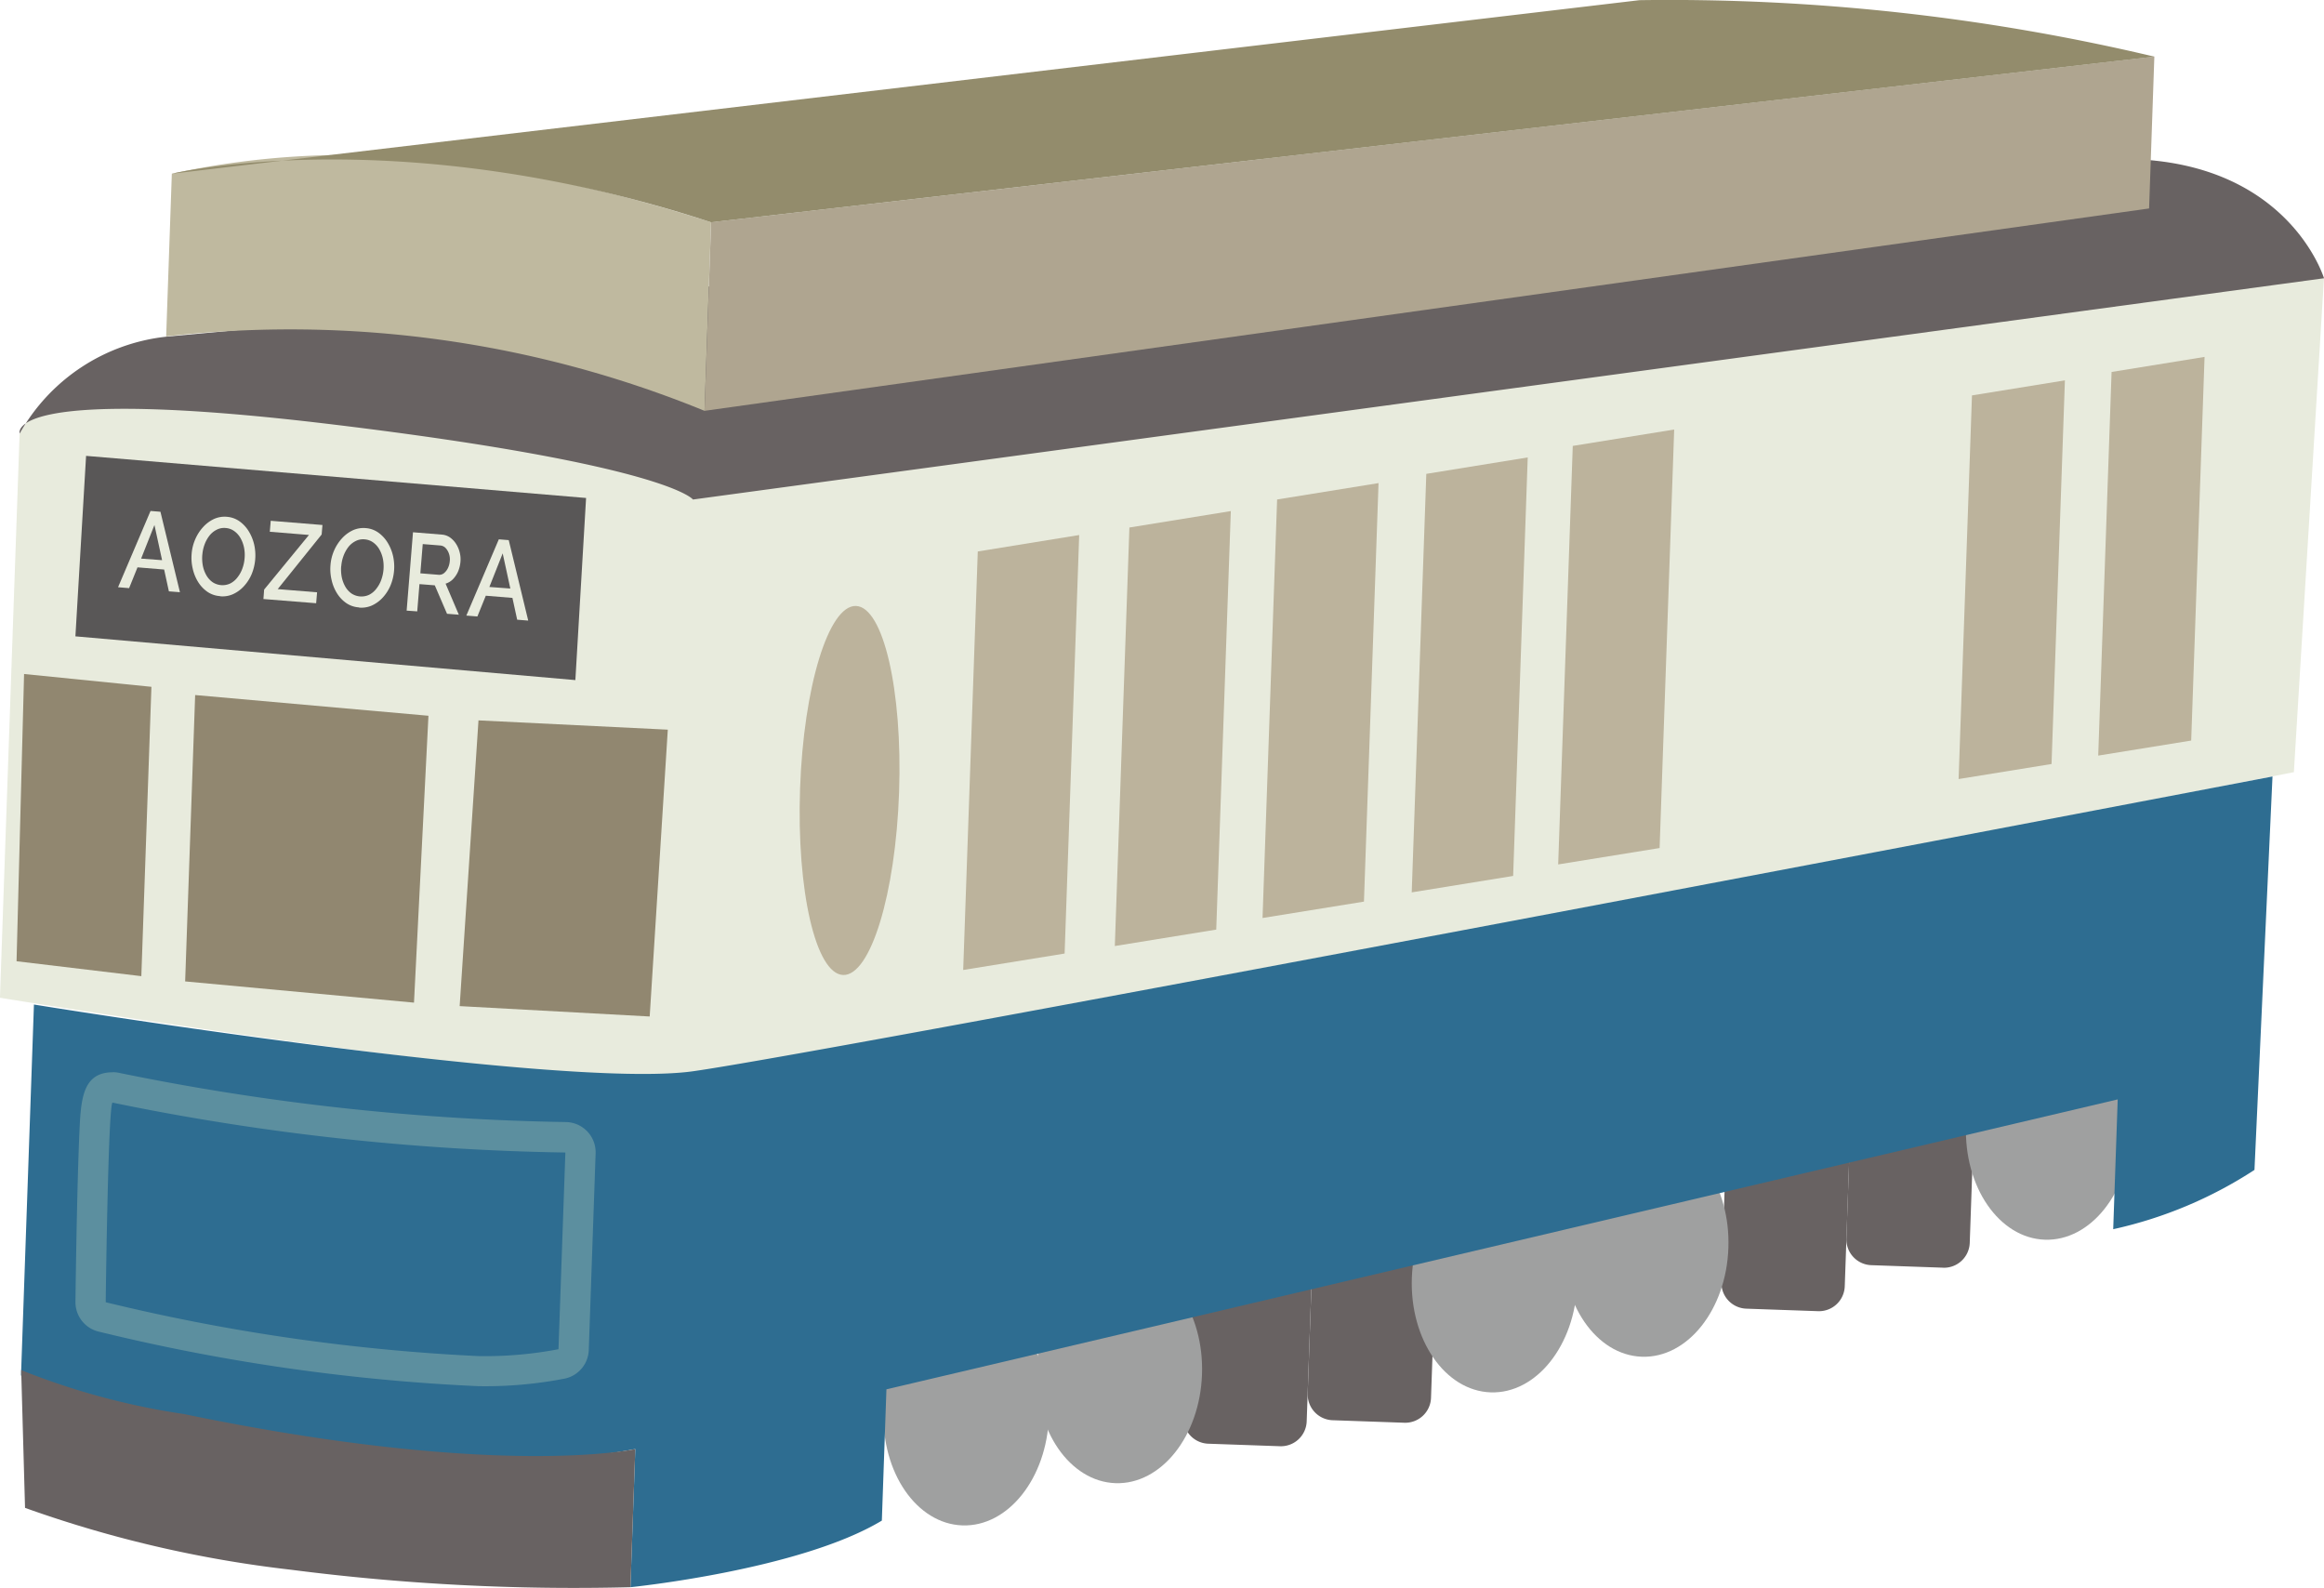 <svg xmlns="http://www.w3.org/2000/svg" xmlns:xlink="http://www.w3.org/1999/xlink" width="55.316" height="37.792" viewBox="0 0 55.316 37.792">
  <defs>
    <clipPath id="clip-path">
      <rect id="長方形_5615" data-name="長方形 5615" width="9.761" height="2.609" fill="none"/>
    </clipPath>
  </defs>
  <g id="グループ_9562" data-name="グループ 9562" transform="translate(-612.991 -610.033)">
    <path id="パス_20530" data-name="パス 20530" d="M915.785,365.361l-1.708-.06a.614.614,0,0,1-.593-.635l.14-4.025a.614.614,0,0,1,.635-.593l1.708.059a.616.616,0,0,1,.593.636l-.141,4.025a.614.614,0,0,1-.635.593" transform="translate(-272.326 279.09)" fill="#686262"/>
    <path id="パス_20531" data-name="パス 20531" d="M919.892,364.585l-1.708-.06a.614.614,0,0,1-.593-.635l.14-4.025a.614.614,0,0,1,.635-.593l1.708.059a.616.616,0,0,1,.593.636l-.141,4.025a.614.614,0,0,1-.635.593" transform="translate(-273.474 279.307)" fill="#686262"/>
    <path id="パス_20532" data-name="パス 20532" d="M907.514,365.391c-.051,1.467-.973,2.625-2.06,2.587s-1.927-1.258-1.875-2.724.973-2.625,2.06-2.587,1.927,1.257,1.875,2.724" transform="translate(-269.557 278.357)" fill="#9fa0a0"/>
    <path id="パス_20533" data-name="パス 20533" d="M912.571,363.995c-.051,1.467-.974,2.625-2.06,2.587s-1.927-1.258-1.875-2.724.973-2.625,2.06-2.587,1.927,1.257,1.875,2.724" transform="translate(-270.97 278.748)" fill="#9fa0a0"/>
    <path id="パス_20534" data-name="パス 20534" d="M933.559,360.9l-1.708-.06a.614.614,0,0,1-.593-.635l.14-4.025a.614.614,0,0,1,.636-.593l1.708.059a.615.615,0,0,1,.593.636l-.141,4.025a.614.614,0,0,1-.635.593" transform="translate(-277.294 280.337)" fill="#686262"/>
    <path id="パス_20535" data-name="パス 20535" d="M937.688,359.464l-1.708-.06a.614.614,0,0,1-.593-.635l.141-4.025a.614.614,0,0,1,.635-.593l1.708.059a.615.615,0,0,1,.593.636l-.141,4.026a.614.614,0,0,1-.635.593" transform="translate(-278.448 280.738)" fill="#686262"/>
    <path id="パス_20536" data-name="パス 20536" d="M924.966,360.995c-.051,1.467-.973,2.625-2.06,2.587s-1.927-1.258-1.875-2.724.973-2.625,2.06-2.587,1.927,1.257,1.875,2.724" transform="translate(-274.435 279.587)" fill="#9fa0a0"/>
    <path id="パス_20537" data-name="パス 20537" d="M929.961,359.819c-.051,1.467-.973,2.625-2.06,2.587s-1.927-1.258-1.875-2.724.973-2.625,2.06-2.587,1.927,1.257,1.875,2.724" transform="translate(-275.831 279.915)" fill="#9fa0a0"/>
    <path id="パス_20538" data-name="パス 20538" d="M943.272,355.953c-.051,1.467-.973,2.625-2.06,2.587s-1.927-1.258-1.875-2.724.973-2.625,2.06-2.587,1.927,1.257,1.875,2.724" transform="translate(-279.551 280.996)" fill="#9fa0a0"/>
    <path id="パス_20539" data-name="パス 20539" d="M878.95,329.514a4.764,4.764,0,0,0-4.094,2.324l-.468,13.43s12.943,2.112,15.936,1.879,38.664-7.248,38.664-7.248l.716-11.754a3.141,3.141,0,0,0-3.153-1.8Z" transform="translate(-261.398 288.51)" fill="#e8ebdd"/>
    <path id="パス_20540" data-name="パス 20540" d="M875.391,350.722l-.308,8.833s8.266,2.951,14.621,1.75l-.115,3.288s4.028-.407,5.984-1.585l.109-3.124,29.307-6.9-.107,3.089a10.138,10.138,0,0,0,3.362-1.411l.429-9.363s-34.269,6.553-37.6,7.016c-3.181.443-15.684-1.589-15.684-1.589" transform="translate(-261.592 283.213)" fill="#2e6d91"/>
    <path id="パス_20541" data-name="パス 20541" d="M877.136,334.711l-.254,4.295,11.9,1.041.255-4.334Z" transform="translate(-262.096 286.171)" fill="#595757"/>
    <path id="パス_20542" data-name="パス 20542" d="M875.115,341.915l-.179,6.836,2.97.355.24-6.886Z" transform="translate(-261.551 284.158)" fill="#918770"/>
    <path id="パス_20543" data-name="パス 20543" d="M880.744,342.611l-.238,6.815,5.447.505.344-6.827Z" transform="translate(-263.108 283.963)" fill="#918770"/>
    <path id="パス_20544" data-name="パス 20544" d="M890.024,343.448l-.448,6.8,4.523.247.431-6.826Z" transform="translate(-265.644 283.729)" fill="#918770"/>
    <path id="パス_20545" data-name="パス 20545" d="M875.037,331.435s-.4-1.168,7.517-.206,8.509,1.779,8.509,1.779l38.822-5.266s-.955-3.182-5.551-2.809-45.81,4.2-45.81,4.2a4.563,4.563,0,0,0-3.488,2.307" transform="translate(-261.578 288.913)" fill="#686262"/>
    <path id="パス_20546" data-name="パス 20546" d="M880.014,325.216l-.135,3.873a26.055,26.055,0,0,1,12.814,1.77l.156-4.488a38.2,38.2,0,0,0-6.58-1.491,19.685,19.685,0,0,0-6.256.336" transform="translate(-262.933 288.951)" fill="#bfb99f"/>
    <path id="パス_20547" data-name="パス 20547" d="M932.173,321.521l-34.352,3.943-.156,4.488,34.383-4.816Z" transform="translate(-267.904 289.858)" fill="#afa590"/>
    <path id="パス_20548" data-name="パス 20548" d="M927.254,321A50.055,50.055,0,0,0,915,319.656l-34.934,4.13s5.4-1.287,12.836,1.156Z" transform="translate(-262.985 290.381)" fill="#938c6c"/>
    <path id="パス_20549" data-name="パス 20549" d="M875.089,364.908l.092,3.279a28.3,28.3,0,0,0,6.328,1.472,52.614,52.614,0,0,0,8.082.416l.115-3.288s-3.237.72-10.743-.833a17.113,17.113,0,0,1-3.873-1.046" transform="translate(-261.594 277.731)" fill="#686262"/>
    <path id="パス_20550" data-name="パス 20550" d="M906.556,337.717l-.347,9.96,2.414-.391.347-9.96Z" transform="translate(-270.292 285.44)" fill="#bcb39c"/>
    <path id="パス_20551" data-name="パス 20551" d="M911.565,336.925l-.347,9.96,2.414-.391.347-9.96Z" transform="translate(-271.692 285.662)" fill="#bcb39c"/>
    <path id="パス_20552" data-name="パス 20552" d="M916.446,336l-.347,9.96,2.414-.39.347-9.96Z" transform="translate(-273.057 285.92)" fill="#bcb39c"/>
    <path id="パス_20553" data-name="パス 20553" d="M921.374,335.153l-.347,9.96,2.414-.391.347-9.96Z" transform="translate(-274.434 286.157)" fill="#bcb39c"/>
    <path id="パス_20554" data-name="パス 20554" d="M926.212,334.23l-.347,9.96,2.414-.39.347-9.96Z" transform="translate(-275.786 286.415)" fill="#bcb39c"/>
    <path id="パス_20555" data-name="パス 20555" d="M939.411,332.574l-.318,9.13,2.212-.358.318-9.13Z" transform="translate(-279.483 286.869)" fill="#bcb39c"/>
    <path id="パス_20556" data-name="パス 20556" d="M944.023,331.8l-.318,9.13,2.213-.358.318-9.13Z" transform="translate(-280.772 287.085)" fill="#bcb39c"/>
    <path id="パス_20557" data-name="パス 20557" d="M903.173,344.1c-.084,2.425-.681,4.373-1.332,4.35s-1.109-2.007-1.025-4.432.681-4.373,1.331-4.35,1.11,2.007,1.026,4.432" transform="translate(-268.782 284.786)" fill="#bcb39c"/>
    <path id="パス_20558" data-name="パス 20558" d="M877.768,355.795h0a57.7,57.7,0,0,0,10.776,1.187l-.164,4.681a9.3,9.3,0,0,1-1.9.164,46.848,46.848,0,0,1-8.877-1.282s.057-4.751.165-4.751m0-.721c-.725,0-.756.663-.791,1.429-.02.45-.038,1.05-.052,1.65-.028,1.192-.042,2.383-.042,2.383a.72.72,0,0,0,.548.708,46.9,46.9,0,0,0,9.049,1.3,9.959,9.959,0,0,0,2.052-.181.721.721,0,0,0,.569-.679l.163-4.68a.72.72,0,0,0-.714-.746,57.393,57.393,0,0,1-10.616-1.168.712.712,0,0,0-.166-.019" transform="translate(-262.096 280.479)" fill="#5c8f9f"/>
    <g id="グループ_9420" data-name="グループ 9420" transform="translate(615.804 622.194)">
      <g id="グループ_9419" data-name="グループ 9419" clip-path="url(#clip-path)">
        <path id="パス_20559" data-name="パス 20559" d="M879.063,336.531l.236.019.464,1.915-.263-.021-.113-.519-.634-.052-.2.495-.263-.022Zm.275,1.171-.182-.837-.317.8Z" transform="translate(-878.293 -336.532)" fill="#e8ebdd"/>
        <path id="パス_20560" data-name="パス 20560" d="M881.4,338.609a.6.6,0,0,1-.3-.1.8.8,0,0,1-.223-.233,1.016,1.016,0,0,1-.13-.318,1.116,1.116,0,0,1-.027-.352,1.073,1.073,0,0,1,.087-.352,1.032,1.032,0,0,1,.186-.288.819.819,0,0,1,.257-.192.615.615,0,0,1,.309-.053.6.6,0,0,1,.3.107.805.805,0,0,1,.22.237,1.07,1.07,0,0,1,.13.318,1.171,1.171,0,0,1-.059.7.994.994,0,0,1-.185.289.8.8,0,0,1-.259.19.612.612,0,0,1-.31.05m-.422-.986a.968.968,0,0,0,.013.259.744.744,0,0,0,.083.226.513.513,0,0,0,.146.164.43.43,0,0,0,.425.032.5.5,0,0,0,.17-.144.738.738,0,0,0,.117-.211.906.906,0,0,0,.053-.244.891.891,0,0,0-.014-.257.779.779,0,0,0-.085-.226.514.514,0,0,0-.148-.164.393.393,0,0,0-.2-.073.388.388,0,0,0-.22.042.506.506,0,0,0-.171.141.778.778,0,0,0-.115.21.909.909,0,0,0-.053.244" transform="translate(-878.972 -336.583)" fill="#e8ebdd"/>
        <path id="パス_20561" data-name="パス 20561" d="M883.108,338.492l1.067-1.3-.932-.076.022-.261,1.231.1-.019.226-1.046,1.3.937.076-.022.26-1.255-.1Z" transform="translate(-879.634 -336.622)" fill="#e8ebdd"/>
        <path id="パス_20562" data-name="パス 20562" d="M885.985,338.982a.6.6,0,0,1-.3-.1.791.791,0,0,1-.223-.233,1.011,1.011,0,0,1-.13-.318,1.116,1.116,0,0,1-.027-.352,1.075,1.075,0,0,1,.087-.352,1.033,1.033,0,0,1,.186-.287.814.814,0,0,1,.257-.192.613.613,0,0,1,.309-.053.593.593,0,0,1,.3.107.807.807,0,0,1,.22.237,1.055,1.055,0,0,1,.13.318,1.17,1.17,0,0,1-.059.7,1,1,0,0,1-.184.289.806.806,0,0,1-.258.19.617.617,0,0,1-.311.05m-.422-.986a.963.963,0,0,0,.013.259.761.761,0,0,0,.083.226.513.513,0,0,0,.146.164.431.431,0,0,0,.425.032.5.5,0,0,0,.17-.144.742.742,0,0,0,.117-.211.94.94,0,0,0,.039-.5.785.785,0,0,0-.085-.226.523.523,0,0,0-.147-.164.4.4,0,0,0-.2-.073.388.388,0,0,0-.22.042.506.506,0,0,0-.171.141.8.8,0,0,0-.115.21.9.9,0,0,0-.053.243" transform="translate(-880.252 -336.688)" fill="#e8ebdd"/>
        <path id="パス_20563" data-name="パス 20563" d="M887.823,339.1l.151-1.865.689.056a.384.384,0,0,1,.192.068.538.538,0,0,1,.144.152.669.669,0,0,1,.086.2.652.652,0,0,1,.019.223.747.747,0,0,1-.057.235.622.622,0,0,1-.123.184.419.419,0,0,1-.174.105l.315.739-.281-.022-.291-.677-.365-.029-.053.649Zm.326-.888.434.035a.18.18,0,0,0,.128-.038.354.354,0,0,0,.094-.12.472.472,0,0,0,.045-.172.4.4,0,0,0-.022-.178.367.367,0,0,0-.081-.133.2.2,0,0,0-.12-.056l-.421-.034Z" transform="translate(-880.957 -336.729)" fill="#e8ebdd"/>
        <path id="パス_20564" data-name="パス 20564" d="M890.57,337.467l.236.019.464,1.915-.263-.021-.113-.519-.634-.052-.2.494-.263-.021Zm.274,1.171-.182-.837-.317.8Z" transform="translate(-881.51 -336.793)" fill="#e8ebdd"/>
      </g>
    </g>
  </g>
</svg>
